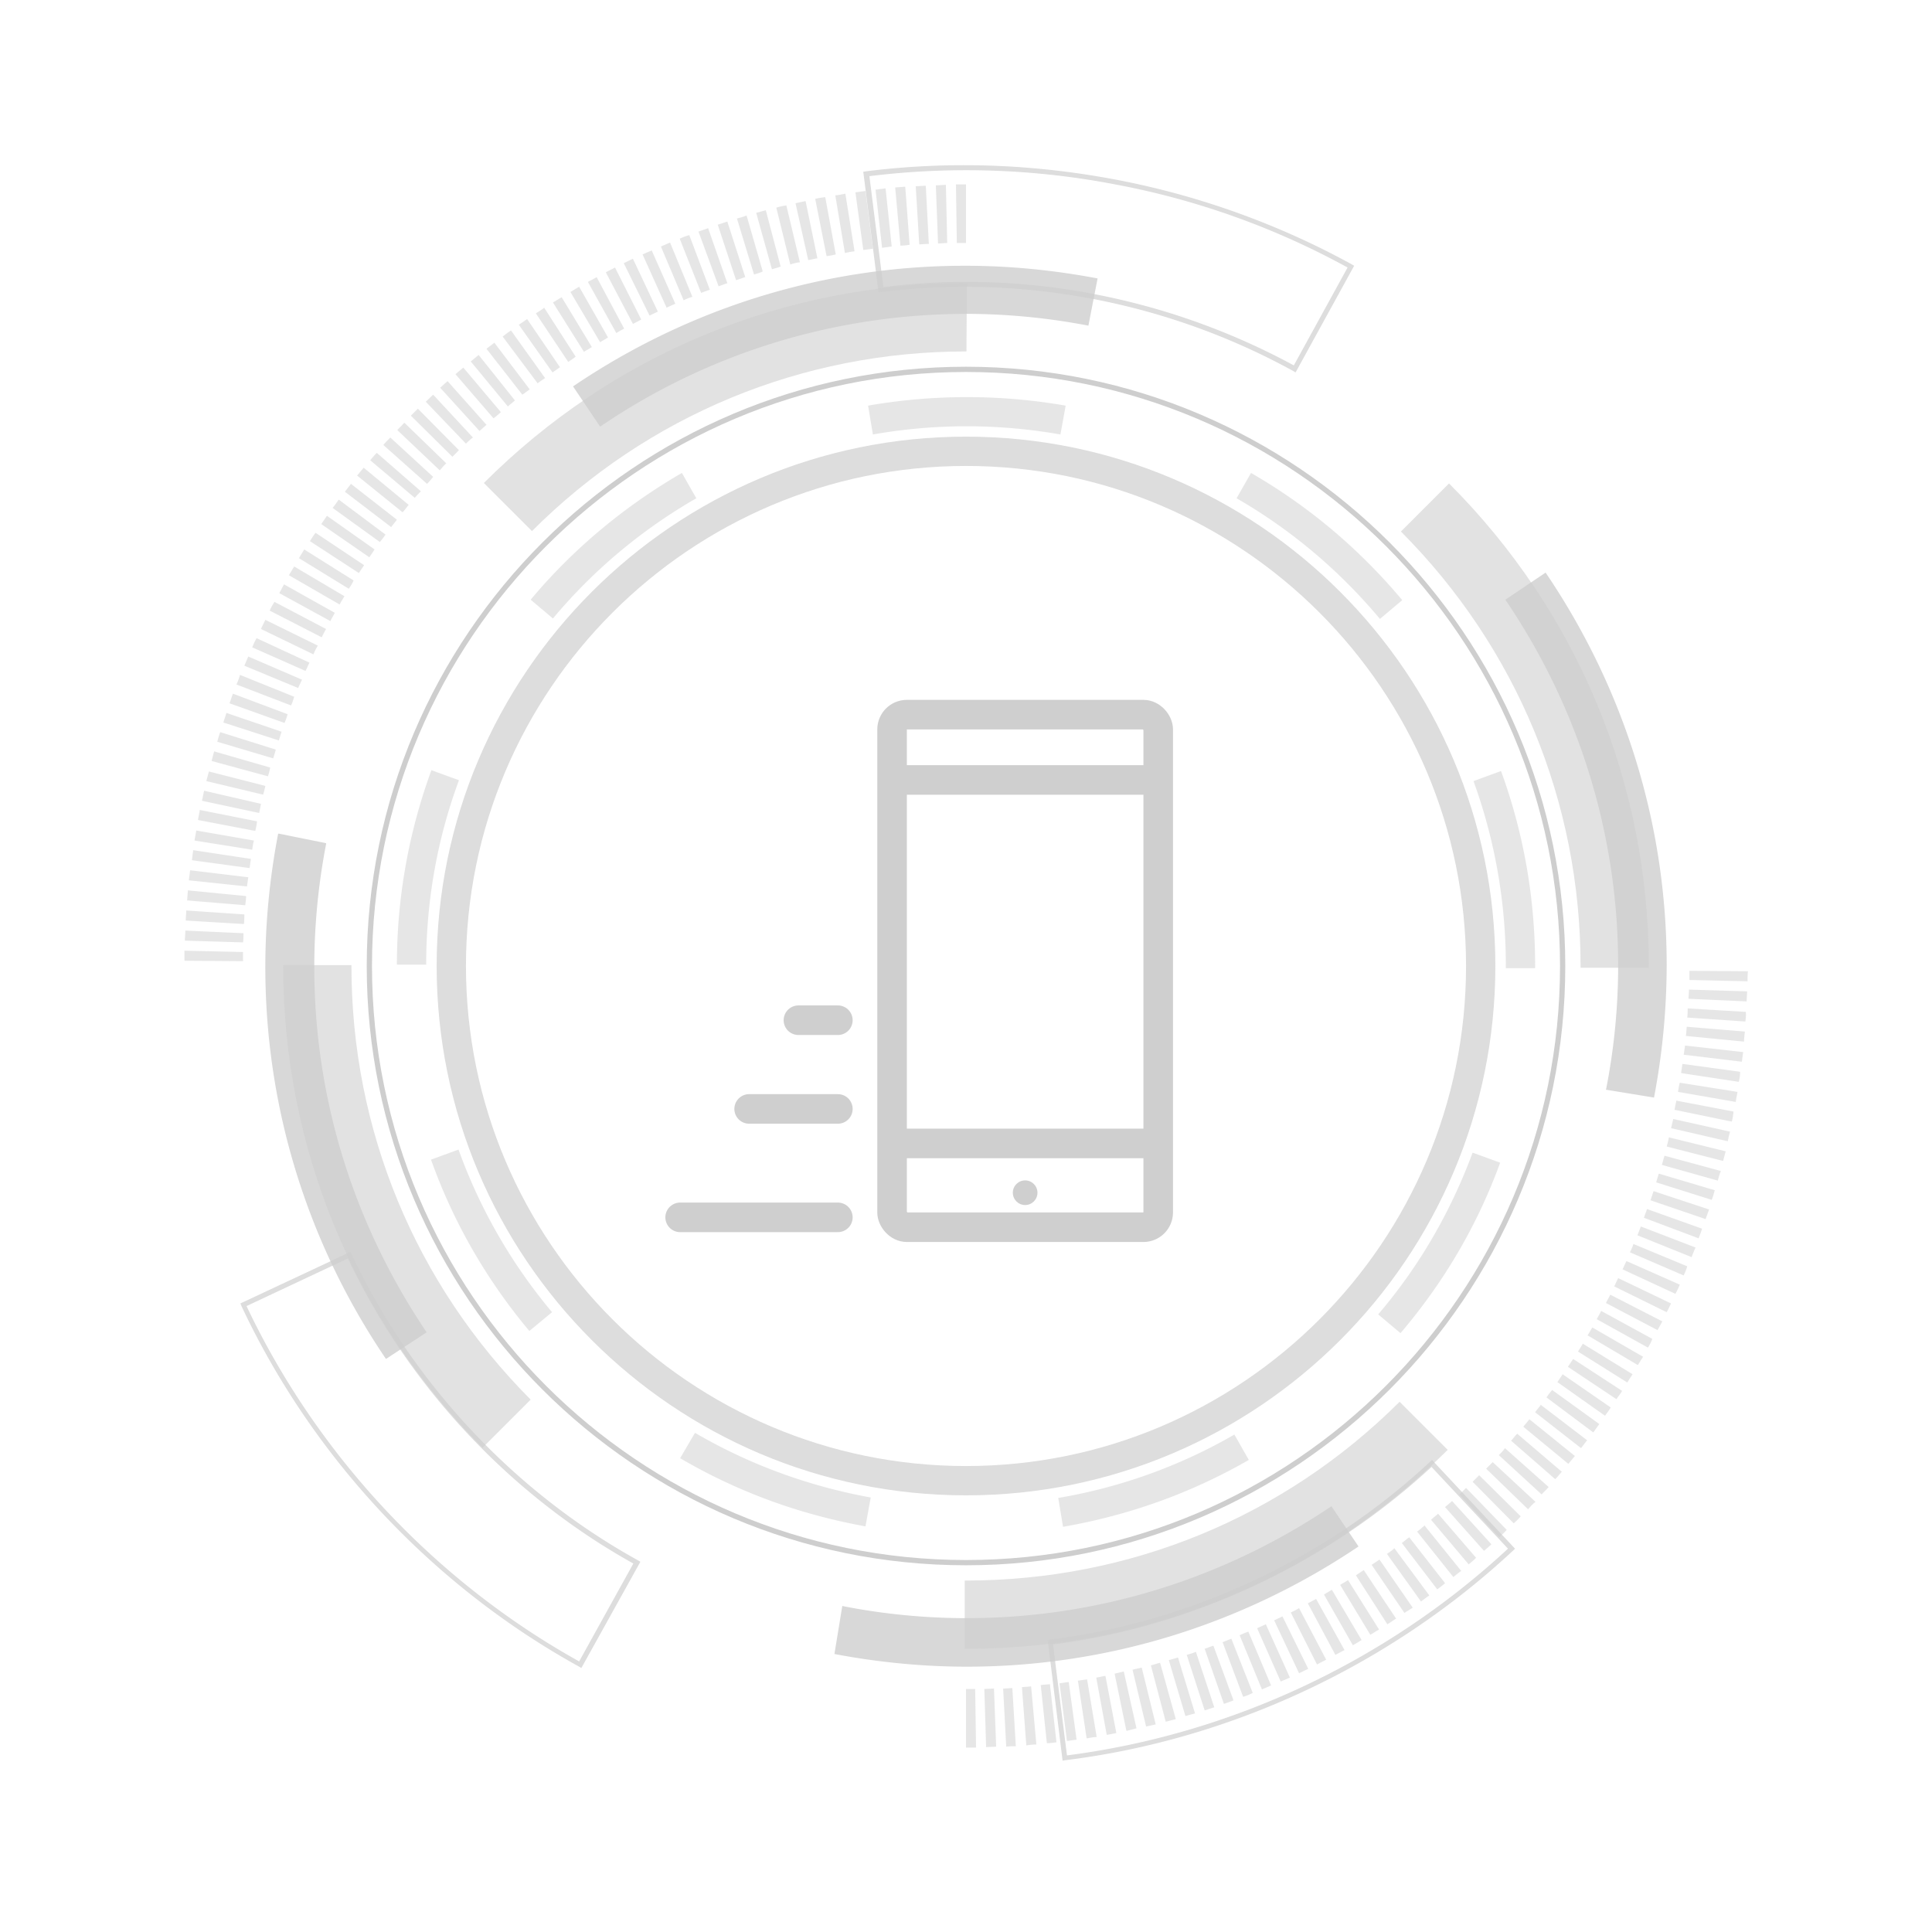 <svg width="196" height="196" fill="none" xmlns="http://www.w3.org/2000/svg"><g clip-path="url(#clip0_852_2708)"><g opacity=".39" fill="gray"><path opacity=".7" d="M107.8 178.617l-1.508-12.239.266-.044c14.279-1.774 27.981-8.204 38.535-18.048l.177-.177 8.425 9.002-.177.177c-12.461 11.618-28.602 19.201-45.452 21.285l-.266.044zm-.976-11.795l1.419 11.263c16.585-2.128 32.415-9.534 44.743-20.974l-7.76-8.293c-10.598 9.8-24.212 16.186-38.402 18.004zm-47.847 2.394l-.222-.133c-14.855-8.203-27.05-21.196-34.278-36.628l-.088-.221 11.174-5.233.089.222c6.164 13.081 16.496 24.123 29.09 31.085l.221.133-5.986 10.775zM25.01 132.5c7.183 15.165 19.156 27.936 33.745 36.051l5.499-9.933c-12.505-6.962-22.793-17.959-28.957-30.952L25.01 132.5zm106.425-94.719l-.222-.133a69.118 69.118 0 00-20.309-7.317 68.711 68.711 0 00-21.507-.71l-.266.045-1.552-12.239.266-.044c8.425-1.064 16.939-.754 25.364.843a81.418 81.418 0 0123.946 8.602l.222.133-5.942 10.82zm-33.524-9.179c4.39 0 8.78.4 13.126 1.242a70.134 70.134 0 0120.22 7.228l5.455-9.933a79.117 79.117 0 00-23.547-8.426 80.035 80.035 0 00-24.966-.842l1.42 11.263a65.069 65.069 0 018.292-.532z"/><path opacity=".8" d="M98.089 169.083c-4.479 0-9.002-.443-13.436-1.286l.798-4.878.177.045a65.212 65.212 0 0012.46 1.197c13.215 0 25.986-3.947 36.984-11.352l2.749 4.08c-11.795 7.937-25.542 12.194-39.732 12.194zm-58.933-31.218c-8.026-11.84-12.239-25.586-12.239-39.777 0-4.478.443-9.001 1.286-13.436l.044-.088 4.834.975v.089a66.003 66.003 0 00-1.198 12.505c0 13.214 3.947 25.985 11.397 37.027l-4.124 2.705zm128.642-26.518l-4.878-.798.044-.177a65.221 65.221 0 001.197-12.46c0-13.215-3.946-26.03-11.44-37.072l4.079-2.75c8.026 11.84 12.283 25.587 12.283 39.821a72.24 72.24 0 01-1.285 13.436zM60.884 43.28l-2.749-4.08c11.84-8.026 25.587-12.24 39.777-12.24 4.478 0 9.001.444 13.436 1.287l-.931 4.79a66.006 66.006 0 00-12.505-1.198c-13.215.044-26.03 3.946-37.028 11.44z"/><path opacity=".6" d="M97.868 167.265v-6.918h.088c16.673 0 32.283-6.43 44.034-18.137l4.877 4.878c-13.081 12.993-30.419 20.177-48.822 20.177h-.177zm-48.912-20.398C35.92 133.785 28.736 116.447 28.736 98v-.09h6.917V98c0 16.628 6.474 32.238 18.181 43.989l-4.878 4.878zm118.31-48.69h-6.918v-.178c0-16.628-6.474-32.282-18.225-44.077l4.878-4.878C160.082 62.125 167.266 79.508 167.266 98v.177zm-113.299-44.3L49.089 49c13.082-13.08 30.42-20.265 48.912-20.265h.088l-.044 6.918H98c-16.63 0-32.283 6.474-44.034 18.225z"/><path opacity=".7" d="M98 151.7c-29.621 0-53.7-24.079-53.7-53.7 0-29.622 24.079-53.701 53.7-53.701 29.622 0 53.701 24.079 53.701 53.7 0 29.622-24.079 53.701-53.7 53.701zm0-104.43c-27.98 0-50.73 22.748-50.73 50.73 0 27.98 22.75 50.729 50.73 50.729 27.981 0 50.73-22.749 50.73-50.73 0-27.98-22.749-50.73-50.73-50.73z"/><path d="M98 158.796c-33.523 0-60.795-27.271-60.795-60.795s27.272-60.796 60.796-60.796 60.795 27.272 60.795 60.796-27.271 60.795-60.795 60.795zm0-121.059c-33.257 0-60.263 27.05-60.263 60.264 0 33.257 27.05 60.263 60.264 60.263 33.257 0 60.263-27.05 60.263-60.263 0-33.258-27.006-60.264-60.263-60.264z"/><path d="M98 177.287v-5.942h.931l.089 5.942H98zm2.04-.044l-.178-5.898.976-.044.222 5.898-1.02.044zm2.04-.044l-.311-5.898c.311 0 .621-.044.931-.044l.355 5.897c-.266 0-.621 0-.975.045zm2.039-.133l-.443-5.898c.31-.044.621-.044.931-.089l.532 5.898c-.31 0-.665.044-1.02.089zm2.085-.222l-.621-5.898c.31-.044.621-.044.931-.088l.665 5.897c-.31.045-.665.089-.975.089zm2.039-.222l-.753-5.853.931-.133.798 5.853-.976.133zm1.996-.266l-.887-5.853.931-.133.976 5.853c-.355 0-.665.089-1.02.133zm2.04-.355l-1.065-5.809c.311-.044.621-.133.932-.177l1.108 5.809c-.31.044-.665.133-.975.177zm1.995-.399l-1.197-5.809.931-.221 1.286 5.764-1.02.266zm1.996-.443l-1.375-5.765c.31-.089.621-.133.931-.222l1.419 5.765c-.31.089-.621.133-.975.222zm1.995-.488l-1.508-5.72.932-.266 1.596 5.72c-.355.089-.665.177-1.02.266zm1.996-.576l-1.685-5.676.931-.266 1.729 5.676c-.355.088-.665.177-.975.266zm1.951-.577l-1.818-5.632c.31-.088.62-.177.931-.31l1.862 5.632c-.31.088-.665.221-.975.31zm1.951-.665l-1.951-5.587c.31-.089.576-.222.887-.311l2.039 5.543c-.31.133-.665.266-.975.355zm1.951-.71l-2.084-5.542c.31-.134.576-.222.887-.355l2.173 5.498a5.588 5.588 0 01-.976.399zm1.907-.753l-2.262-5.499c.311-.133.577-.266.887-.355l2.306 5.455-.931.399zm1.907-.799l-2.395-5.41c.31-.133.577-.266.887-.399l2.439 5.41-.931.399zm1.862-.842l-2.528-5.366c.267-.133.577-.266.843-.399l2.616 5.321c-.31.133-.621.311-.931.444zm1.818-.887l-2.66-5.277c.266-.133.576-.266.842-.443l2.749 5.232c-.31.178-.62.311-.931.488zm1.863-.976l-2.794-5.232c.266-.133.576-.311.842-.444l2.883 5.189c-.355.177-.665.354-.931.487zm1.773-.975l-2.926-5.144c.266-.177.532-.31.798-.488l3.015 5.1c-.266.177-.576.355-.887.532zm1.774-1.064l-3.06-5.056c.266-.177.532-.31.799-.487l3.148 5.011c-.31.177-.576.354-.887.532zm1.73-1.065l-3.193-4.966.798-.532 3.281 4.922c-.31.177-.576.399-.886.576zm1.729-1.153l-3.326-4.877.798-.533 3.37 4.878c-.266.178-.576.355-.842.532zm1.685-1.152l-3.459-4.834c.266-.177.532-.355.754-.576l3.548 4.789c-.311.221-.577.399-.843.621zm1.641-1.242l-3.592-4.701c.266-.177.488-.399.754-.576l3.636 4.656a9.6 9.6 0 01-.798.621zm1.64-1.242l-3.68-4.612c.266-.177.488-.399.754-.62l3.725 4.611c-.266.178-.532.4-.799.621zm1.552-1.286l-3.813-4.523c.222-.222.488-.399.709-.621l3.858 4.479c-.221.222-.487.444-.754.665zm1.553-1.374l-3.947-4.435c.222-.221.488-.399.709-.621l3.991 4.39c-.221.222-.487.444-.753.666zm1.552-1.375l-4.036-4.346.665-.665 4.124 4.257c-.266.311-.532.532-.753.754zm1.463-1.419l-4.168-4.213.665-.665 4.212 4.168a5.285 5.285 0 01-.709.71zm1.463-1.419l-4.257-4.124.665-.665 4.346 4.035c-.31.222-.532.488-.754.754zm1.375-1.508l-4.346-3.991c.222-.221.444-.443.621-.709l4.434 3.946c-.221.266-.487.488-.709.754zm1.375-1.552l-4.479-3.902c.222-.222.399-.488.621-.71l4.523 3.858c-.222.266-.444.533-.665.754zm1.33-1.552l-4.568-3.769c.222-.266.4-.488.621-.754l4.612 3.725-.665.798zm1.286-1.596l-4.656-3.636c.177-.266.399-.488.576-.754l4.701 3.592c-.222.266-.399.532-.621.798zm1.241-1.597l-4.744-3.547c.177-.266.354-.488.576-.754l4.789 3.459c-.221.266-.399.576-.621.842zm1.198-1.685l-4.834-3.414.532-.798 4.878 3.37c-.177.31-.399.576-.576.842zm1.153-1.685l-4.922-3.281.532-.798 4.966 3.237c-.177.31-.399.576-.576.842zm1.108-1.685l-5.011-3.148c.178-.266.355-.532.488-.798l5.055 3.104c-.177.266-.354.532-.532.842zm1.065-1.774l-5.1-3.015c.177-.266.31-.532.488-.798l5.144 2.971c-.178.266-.355.576-.532.842zm1.019-1.773l-5.188-2.883c.133-.266.311-.532.444-.842l5.188 2.838c-.089.31-.266.621-.444.887zm.976-1.774l-5.233-2.749c.133-.266.311-.577.444-.843l5.277 2.705c-.133.266-.311.577-.488.887zm.931-1.818l-5.321-2.616c.133-.267.266-.577.399-.843l5.366 2.572c-.133.266-.266.576-.444.887zm.887-1.863l-5.365-2.483c.133-.266.266-.576.399-.842l5.41 2.394a8.646 8.646 0 01-.444.931zm.843-1.862l-5.455-2.35c.133-.266.266-.577.355-.843l5.454 2.262c-.088.31-.221.621-.354.931zm.798-1.862l-5.499-2.218c.133-.31.222-.576.355-.887l5.543 2.129c-.133.31-.266.621-.399.976zm.709-1.907l-5.543-2.084c.089-.311.222-.577.311-.887l5.587 1.995c-.089.311-.222.621-.355.976zm.71-1.951l-5.587-1.907.31-.931 5.632 1.862-.355.976zm.621-1.952l-5.632-1.773c.089-.311.177-.621.266-.887l5.676 1.685c-.089.31-.177.665-.31.975zm.62-1.951l-5.676-1.596.267-.931 5.72 1.552c-.133.31-.222.621-.311.975zm.533-1.995l-5.721-1.463c.089-.311.178-.621.222-.932l5.765 1.419c-.089.311-.178.665-.266.976zm.487-1.996l-5.764-1.33.221-.931 5.765 1.286c-.089.31-.177.665-.222.975zm.4-1.995l-5.81-1.197c.045-.311.133-.621.178-.932l5.809 1.109c-.044.355-.089.71-.177 1.02zm.399-1.996l-5.854-1.019c.045-.311.089-.621.178-.932l5.853.932c-.044.31-.133.665-.177 1.019zm.31-2.039l-5.853-.887.133-.931 5.853.798c0 .354-.044.665-.133 1.02zm.31-2.04l-5.897-.71.133-.931 5.897.665-.133.976zm.222-2.04l-5.898-.576c.045-.311.045-.621.089-.932l5.898.488c-.045.355-.089.71-.089 1.02zm.133-2.04l-5.898-.399c.045-.31.045-.621.045-.931l5.898.355c.044.31 0 .62-.045.975zm.133-2.04l-5.898-.266c0-.31.045-.621.045-.931l5.898.177c0 .355-.045.666-.045 1.02zm.089-2.04l-5.898-.133v-.93l5.942.044c-.044.354-.044.665-.044 1.02zm-152.632-2.04l-5.942-.044v-1.02l5.942.133v.931zm0-1.907l-5.898-.177c0-.355.045-.665.045-1.02l5.897.266c0 .31 0 .62-.044.931zm.089-1.862l-5.898-.355c0-.355.044-.665.044-1.02l5.898.4c0 .31 0 .664-.044.975zm.133-1.907l-5.898-.488c.044-.355.044-.665.089-1.02l5.897.577c0 .31-.044.62-.088.931zm.177-1.907l-5.898-.62c.045-.355.089-.666.133-1.02l5.898.709-.133.931zm.266-1.862l-5.853-.798c.044-.355.088-.666.133-1.02l5.853.886-.133.932zm.266-1.863l-5.853-.93c.044-.356.133-.666.177-1.02l5.854 1.02c-.09.31-.133.62-.178.93zm.31-1.906l-5.808-1.11c.044-.354.133-.664.177-1.019l5.809 1.153a6.366 6.366 0 01-.177.975zm.4-1.819l-5.81-1.241c.09-.355.134-.665.222-1.02l5.765 1.33c-.044.31-.133.621-.177.931zm.399-1.862l-5.765-1.375c.089-.354.178-.665.266-.975l5.72 1.463c-.044.266-.133.577-.221.887zm.488-1.863l-5.72-1.552c.088-.31.177-.665.265-.975l5.676 1.64a5.205 5.205 0 01-.221.887zm.532-1.818l-5.676-1.685c.088-.31.177-.665.31-.975l5.632 1.773c-.089.311-.178.621-.266.887zm.576-1.818L22.66 73.3c.088-.31.221-.665.31-.975l5.587 1.906c-.088.31-.177.621-.266.887zm.577-1.773l-5.588-1.996c.133-.31.222-.665.355-.975l5.543 2.084a7.03 7.03 0 01-.31.887zm.665-1.774l-5.543-2.129c.133-.31.266-.62.355-.975l5.498 2.217c-.088.31-.177.576-.31.887zm.71-1.774l-5.455-2.261.4-.932 5.453 2.35c-.133.267-.266.577-.399.843zm.753-1.73l-5.41-2.394c.133-.31.266-.62.444-.931l5.365 2.483c-.133.266-.266.577-.399.843zm.798-1.684l-5.32-2.572c.132-.31.31-.621.442-.932l5.322 2.617c-.178.31-.31.576-.444.887zm.843-1.73l-5.277-2.705c.133-.31.31-.62.488-.887l5.232 2.75c-.177.31-.31.576-.443.842zm.887-1.64l-5.189-2.839c.178-.31.31-.62.488-.886l5.144 2.882c-.133.266-.31.532-.443.842zm.931-1.686l-5.144-2.97c.177-.311.355-.577.532-.888l5.1 3.016c-.178.31-.355.576-.488.842zm.931-1.596l-5.055-3.104c.177-.31.355-.577.532-.887l5.011 3.148c-.133.31-.31.577-.488.843zm1.02-1.596l-4.966-3.237c.177-.267.354-.577.576-.843l4.922 3.281-.532.799zm1.064-1.597l-4.877-3.37c.177-.266.399-.576.576-.842l4.834 3.414-.533.798zm1.065-1.552l-4.79-3.459c.222-.266.4-.532.621-.842l4.745 3.547a8.548 8.548 0 01-.576.754zm1.153-1.508l-4.7-3.591c.22-.266.398-.532.62-.798l4.656 3.636c-.177.266-.4.487-.576.753zm1.152-1.507l-4.611-3.725.665-.798 4.567 3.769c-.221.266-.399.532-.62.754zm1.242-1.463l-4.523-3.814c.222-.266.444-.532.665-.754l4.479 3.902c-.222.222-.444.444-.62.666zm1.242-1.42l-4.435-3.946c.222-.266.444-.488.71-.754l4.346 3.991c-.222.266-.4.488-.621.71zm1.286-1.374l-4.302-4.08c.222-.266.488-.488.71-.754l4.257 4.124c-.266.222-.444.488-.665.71zm1.286-1.375l-4.213-4.168.71-.71 4.168 4.213-.665.665zm1.374-1.33l-4.08-4.257c.267-.222.489-.488.755-.71l4.035 4.346c-.266.177-.488.4-.71.62zm1.375-1.286l-3.99-4.39c.265-.222.487-.444.753-.665l3.947 4.434c-.222.177-.444.4-.71.62zm1.419-1.286l-3.858-4.479.798-.665 3.814 4.523c-.266.222-.488.444-.754.62zm1.463-1.197l-3.769-4.568.798-.665 3.68 4.612c-.22.221-.487.399-.709.62zm1.464-1.198l-3.636-4.656c.266-.222.532-.399.798-.62l3.592 4.744c-.222.133-.488.355-.754.532zm1.552-1.153l-3.548-4.744c.266-.222.532-.4.843-.621l3.459 4.833c-.266.178-.532.355-.754.532zm1.507-1.108l-3.414-4.834c.266-.177.576-.399.842-.576l3.326 4.878c-.221.177-.488.354-.754.532zm1.597-1.064l-3.282-4.923c.266-.177.577-.354.843-.576l3.193 4.966c-.222.178-.488.355-.754.533zm1.596-1.02l-3.148-5.011c.31-.178.576-.355.887-.532l3.06 5.055c-.267.177-.533.31-.799.488zm1.64-.976l-3.015-5.1c.311-.177.577-.354.887-.532l2.927 5.144c-.266.178-.532.31-.798.488zm1.642-.931l-2.883-5.188c.31-.178.621-.31.887-.488l2.794 5.232a7.074 7.074 0 00-.798.444zm1.685-.931l-2.75-5.233c.31-.177.621-.31.932-.488l2.66 5.277c-.31.178-.576.31-.842.444zm1.685-.843l-2.616-5.321c.31-.133.62-.31.93-.444l2.528 5.366c-.266.133-.576.266-.842.4zm1.73-.798l-2.44-5.41.931-.4 2.395 5.41c-.31.134-.62.267-.887.4zm1.729-.754l-2.306-5.454.931-.4 2.261 5.5a5.29 5.29 0 00-.886.354zm1.773-.754l-2.172-5.498c.31-.134.62-.267.975-.355l2.084 5.543c-.31.088-.62.222-.887.31zm1.774-.665l-2.04-5.543c.31-.133.665-.222.976-.355l1.951 5.588c-.31.088-.62.221-.887.31zm1.774-.62l-1.863-5.633c.31-.088.666-.221.976-.31l1.818 5.632c-.31.088-.62.221-.931.31zm1.818-.577l-1.73-5.676c.311-.089.666-.178.976-.31l1.64 5.675c-.265.133-.576.222-.886.31zm1.818-.532l-1.596-5.72c.31-.09.665-.178.975-.267l1.508 5.72c-.266.09-.576.178-.887.267zm1.862-.488l-1.419-5.765c.31-.089.666-.177 1.02-.222l1.375 5.765c-.399.044-.665.133-.975.222zm1.819-.444l-1.286-5.764c.354-.089.665-.133 1.02-.222l1.197 5.809c-.31.044-.621.133-.931.177zm1.862-.399l-1.153-5.809a8.196 8.196 0 011.02-.177l1.064 5.809c-.31.089-.62.133-.93.177zm1.862-.31l-.975-5.854a8.194 8.194 0 001.02-.177l.931 5.854a6.354 6.354 0 00-.975.177zm1.863-.31l-.798-5.854c.354-.044.665-.089 1.02-.133l.754 5.853c-.31.045-.666.09-.976.133zm1.907-.222l-.665-5.898c.354-.044.665-.089 1.02-.133l.62 5.898a54.03 54.03 0 00-.975.133zm1.862-.222l-.532-5.898c.355-.044.665-.044 1.02-.088l.443 5.897c-.266.045-.62.089-.93.089zm1.907-.133L92.9 18.89c.355 0 .665-.044 1.02-.044l.31 5.898c-.354 0-.665.044-.975.044zm1.907-.089l-.222-5.897c.355 0 .665-.045 1.02-.045l.133 5.898c-.31 0-.62.044-.931.044zm1.906-.044l-.088-5.942H98v5.942h-.931zm10.777 130.238l-.488-2.927a53.66 53.66 0 0017.871-6.43l1.463 2.572c-5.853 3.37-12.195 5.632-18.846 6.785zm-20.044-.044c-6.651-1.198-12.993-3.504-18.802-6.918l1.508-2.572c5.543 3.237 11.53 5.41 17.826 6.563l-.532 2.927zm54.277-19.6l-2.261-1.907c4.168-4.878 7.361-10.421 9.578-16.407l2.794 1.019c-2.306 6.342-5.721 12.151-10.111 17.295zm-88.377-.222c-4.346-5.188-7.716-11.042-9.977-17.383l2.793-1.02a54.214 54.214 0 009.49 16.496l-2.306 1.907zm102.035-36.806h-2.971v-.266c0-6.43-1.108-12.726-3.281-18.713l2.793-1.02c2.306 6.297 3.459 12.949 3.459 19.733v.266zm-112.5-.354h-2.971a57.279 57.279 0 013.503-19.733l2.794 1.02c-2.218 5.986-3.326 12.283-3.326 18.713zm96.758-35.076c-4.124-4.922-9.002-9.046-14.545-12.24l1.464-2.571c5.853 3.37 10.997 7.716 15.343 12.904l-2.262 1.907zm-83.899-.045l-2.261-1.907c4.346-5.188 9.534-9.49 15.343-12.86l1.463 2.573a53.974 53.974 0 00-14.545 12.194zm51.484-18.669a54.825 54.825 0 00-19.024 0l-.488-2.926a58.51 58.51 0 0120.044 0l-.532 2.926z" opacity=".5"/></g><rect x="90.5" y="72.5" width="27" height="52" rx="1.5" stroke="#CFCFCF" stroke-width="3"/><path d="M89.625 79.125h28.75M89.625 116h28.75" stroke="#CFCFCF" stroke-width="3"/><circle cx="104" cy="121" r="1.25" fill="#CFCFCF"/><path d="M85 103.5h-4m4 9h-9m9 11H69" stroke="#CFCFCF" stroke-width="3" stroke-linecap="round"/></g><defs><clipPath id="clip0_852_2708"><path fill="#fff" d="M0 0h196v196H0z"/></clipPath></defs></svg>